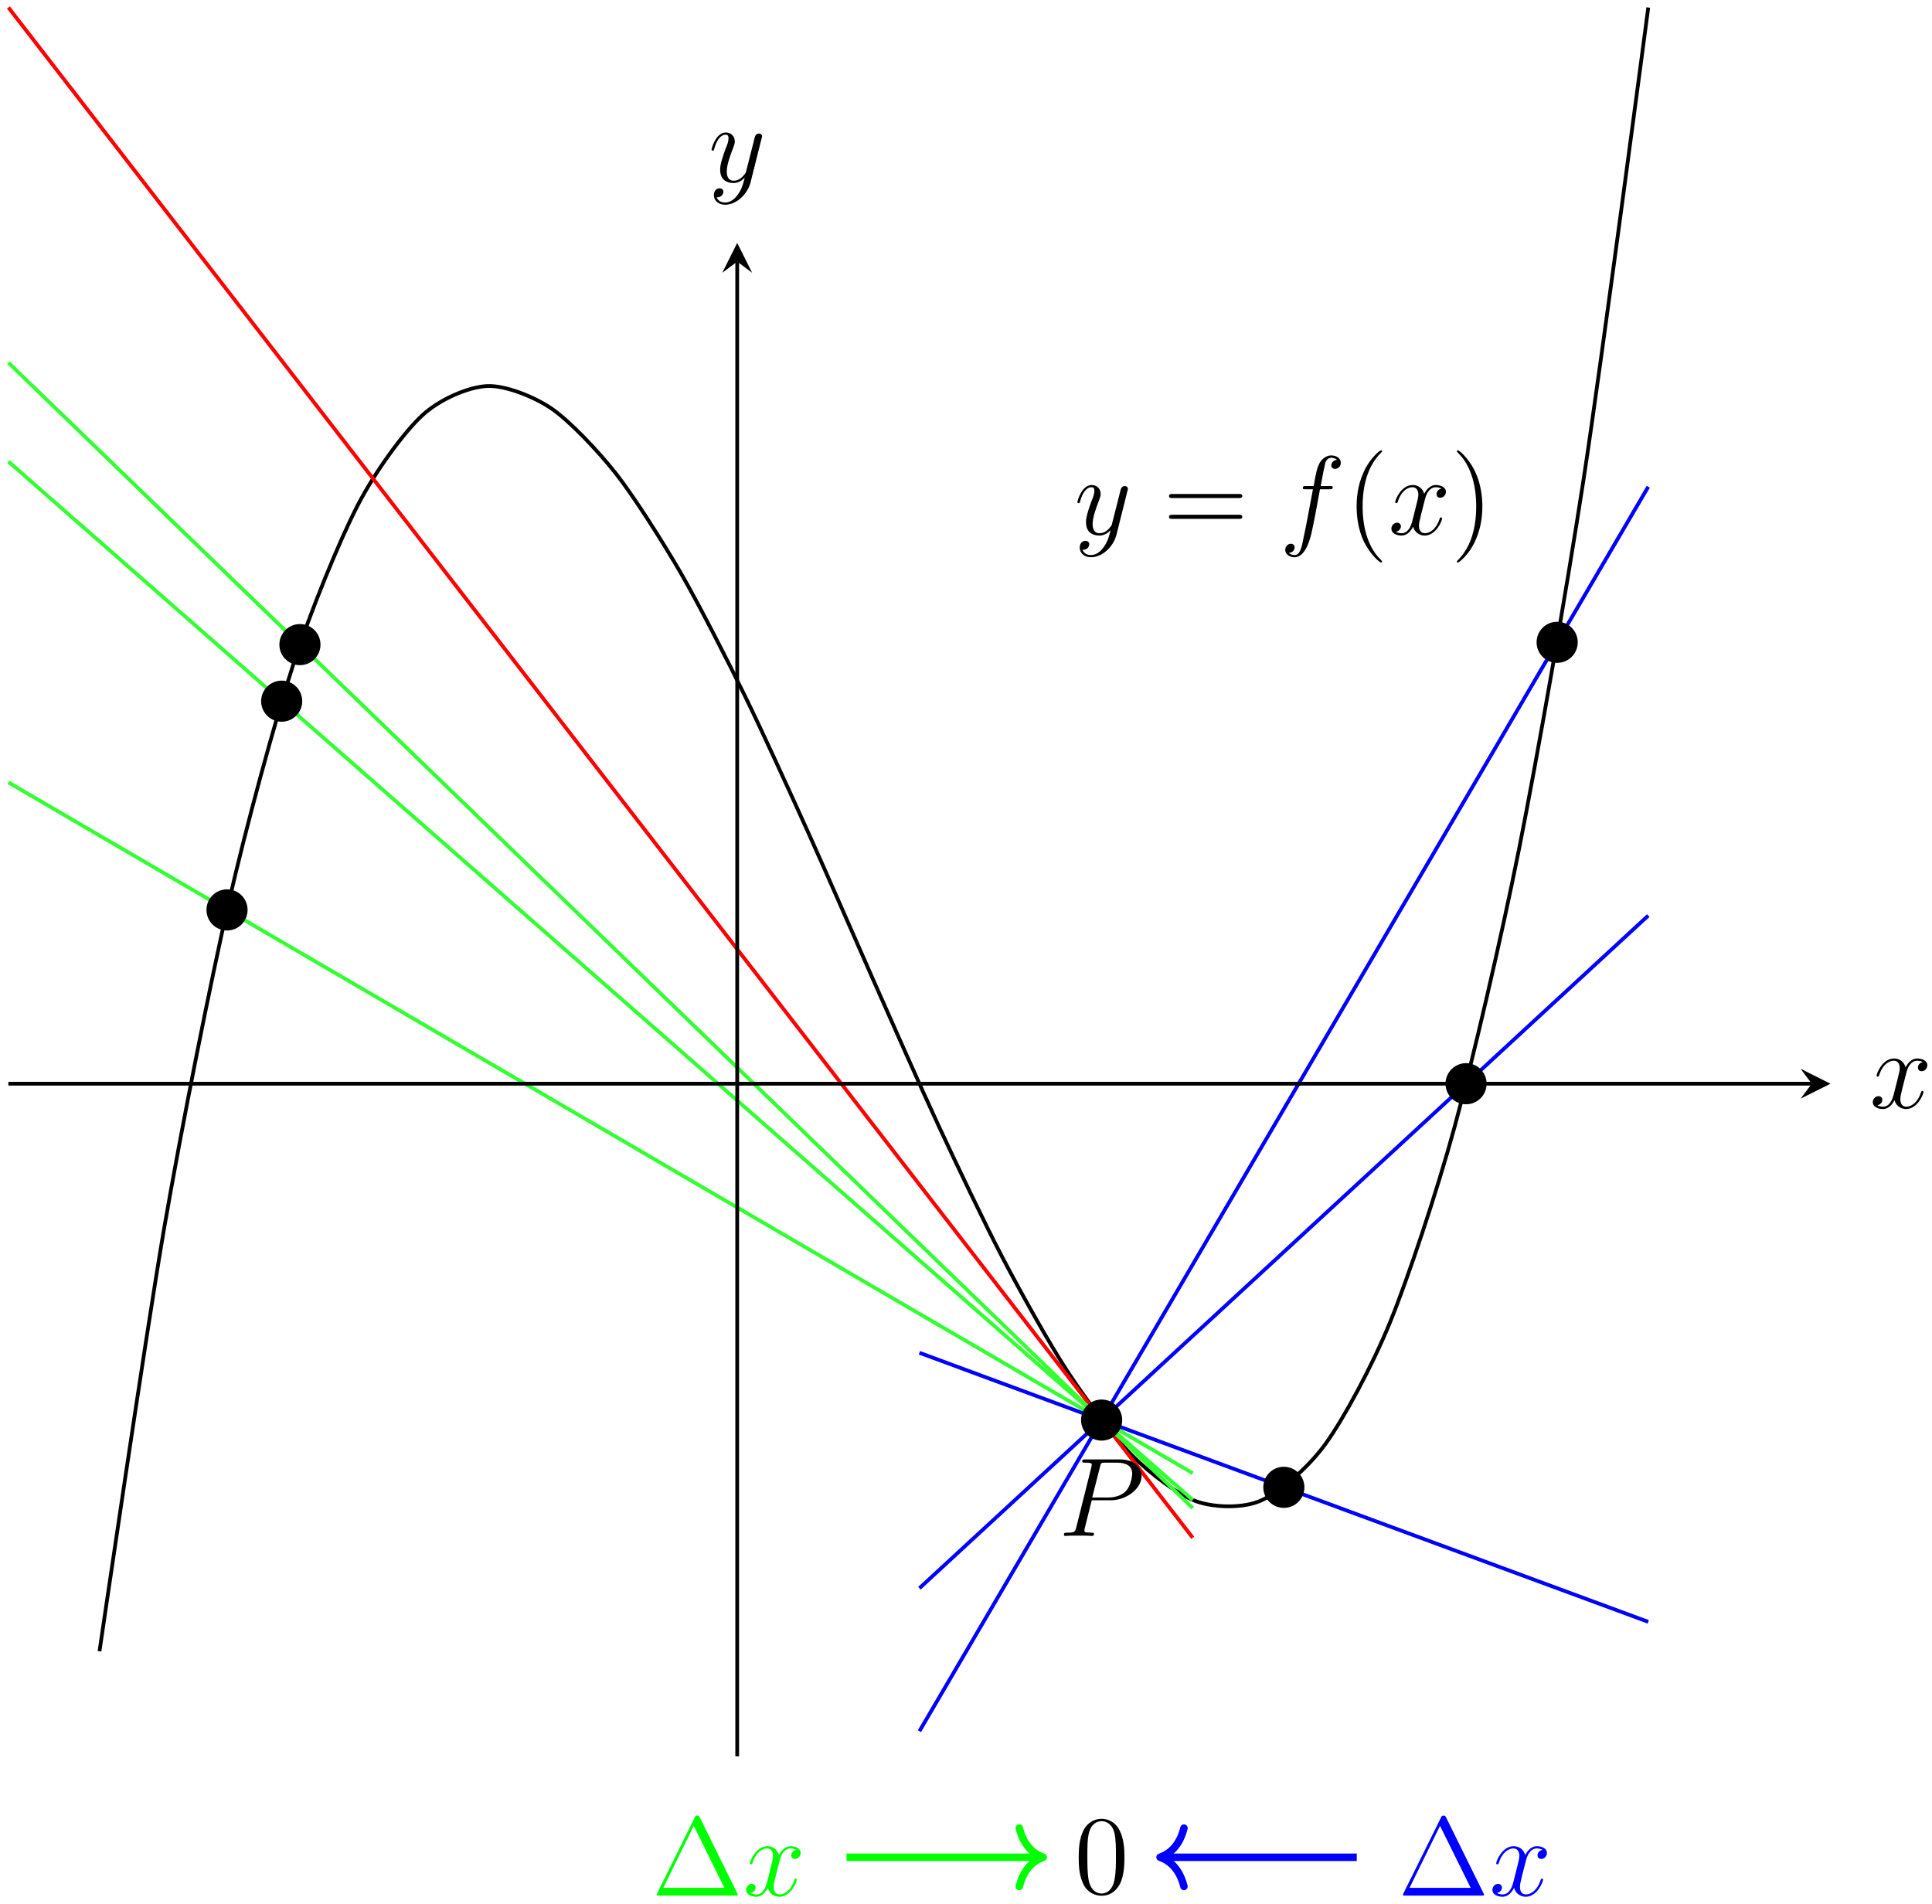 <?xml version="1.0" encoding="UTF-8"?>
<svg xmlns="http://www.w3.org/2000/svg" xmlns:xlink="http://www.w3.org/1999/xlink" width="206pt" height="203pt" viewBox="0 0 206 203" version="1.1">
<defs>
<g>
<symbol overflow="visible" id="glyph0-0">
<path style="stroke:none;" d=""/>
</symbol>
<symbol overflow="visible" id="glyph0-1">
<path style="stroke:none;" d="M 3.531 -3.797 L 5.547 -3.797 C 7.203 -3.797 8.844 -5.016 8.844 -6.391 C 8.844 -7.312 8.062 -8.156 6.547 -8.156 L 2.859 -8.156 C 2.625 -8.156 2.516 -8.156 2.516 -7.938 C 2.516 -7.812 2.625 -7.812 2.812 -7.812 C 3.531 -7.812 3.531 -7.719 3.531 -7.594 C 3.531 -7.562 3.531 -7.5 3.484 -7.312 L 1.875 -0.891 C 1.766 -0.469 1.75 -0.344 0.906 -0.344 C 0.688 -0.344 0.562 -0.344 0.562 -0.125 C 0.562 0 0.672 0 0.734 0 C 0.969 0 1.203 -0.031 1.438 -0.031 L 2.828 -0.031 C 3.062 -0.031 3.312 0 3.531 0 C 3.641 0 3.766 0 3.766 -0.234 C 3.766 -0.344 3.656 -0.344 3.484 -0.344 C 2.766 -0.344 2.75 -0.438 2.75 -0.547 C 2.75 -0.609 2.766 -0.688 2.766 -0.75 Z M 4.406 -7.344 C 4.5 -7.797 4.547 -7.812 5.016 -7.812 L 6.203 -7.812 C 7.094 -7.812 7.844 -7.531 7.844 -6.641 C 7.844 -6.328 7.688 -5.312 7.141 -4.75 C 6.938 -4.547 6.359 -4.094 5.266 -4.094 L 3.578 -4.094 Z M 4.406 -7.344 "/>
</symbol>
<symbol overflow="visible" id="glyph0-2">
<path style="stroke:none;" d="M 3.141 1.344 C 2.828 1.797 2.359 2.203 1.766 2.203 C 1.625 2.203 1.047 2.172 0.875 1.625 C 0.906 1.641 0.969 1.641 0.984 1.641 C 1.344 1.641 1.594 1.328 1.594 1.047 C 1.594 0.781 1.359 0.688 1.188 0.688 C 0.984 0.688 0.578 0.828 0.578 1.406 C 0.578 2.016 1.094 2.438 1.766 2.438 C 2.969 2.438 4.172 1.344 4.5 0.016 L 5.672 -4.656 C 5.688 -4.703 5.719 -4.781 5.719 -4.859 C 5.719 -5.031 5.562 -5.156 5.391 -5.156 C 5.281 -5.156 5.031 -5.109 4.938 -4.75 L 4.047 -1.234 C 4 -1.016 4 -0.984 3.891 -0.859 C 3.656 -0.531 3.266 -0.125 2.688 -0.125 C 2.016 -0.125 1.953 -0.781 1.953 -1.094 C 1.953 -1.781 2.281 -2.703 2.609 -3.562 C 2.734 -3.906 2.812 -4.078 2.812 -4.312 C 2.812 -4.812 2.453 -5.266 1.859 -5.266 C 0.766 -5.266 0.328 -3.531 0.328 -3.438 C 0.328 -3.391 0.375 -3.328 0.453 -3.328 C 0.562 -3.328 0.578 -3.375 0.625 -3.547 C 0.906 -4.547 1.359 -5.031 1.828 -5.031 C 1.938 -5.031 2.141 -5.031 2.141 -4.641 C 2.141 -4.328 2.016 -3.984 1.828 -3.531 C 1.25 -1.953 1.25 -1.562 1.25 -1.281 C 1.25 -0.141 2.062 0.125 2.656 0.125 C 3 0.125 3.438 0.016 3.844 -0.438 L 3.859 -0.422 C 3.688 0.281 3.562 0.75 3.141 1.344 Z M 3.141 1.344 "/>
</symbol>
<symbol overflow="visible" id="glyph0-3">
<path style="stroke:none;" d="M 5.328 -4.812 C 5.562 -4.812 5.672 -4.812 5.672 -5.031 C 5.672 -5.156 5.562 -5.156 5.359 -5.156 L 4.391 -5.156 C 4.609 -6.391 4.781 -7.234 4.875 -7.609 C 4.953 -7.906 5.203 -8.172 5.516 -8.172 C 5.766 -8.172 6.016 -8.062 6.125 -7.953 C 5.672 -7.906 5.516 -7.562 5.516 -7.359 C 5.516 -7.125 5.703 -6.984 5.922 -6.984 C 6.172 -6.984 6.531 -7.188 6.531 -7.641 C 6.531 -8.141 6.031 -8.422 5.5 -8.422 C 4.984 -8.422 4.484 -8.031 4.25 -7.562 C 4.031 -7.141 3.906 -6.719 3.641 -5.156 L 2.828 -5.156 C 2.609 -5.156 2.484 -5.156 2.484 -4.938 C 2.484 -4.812 2.562 -4.812 2.797 -4.812 L 3.562 -4.812 C 3.344 -3.688 2.859 -0.984 2.578 0.281 C 2.375 1.328 2.203 2.203 1.609 2.203 C 1.562 2.203 1.219 2.203 1 1.969 C 1.609 1.922 1.609 1.406 1.609 1.391 C 1.609 1.141 1.438 1 1.203 1 C 0.969 1 0.609 1.203 0.609 1.656 C 0.609 2.172 1.141 2.438 1.609 2.438 C 2.828 2.438 3.328 0.25 3.453 -0.344 C 3.672 -1.266 4.25 -4.453 4.312 -4.812 Z M 5.328 -4.812 "/>
</symbol>
<symbol overflow="visible" id="glyph0-4">
<path style="stroke:none;" d="M 5.672 -4.875 C 5.281 -4.812 5.141 -4.516 5.141 -4.297 C 5.141 -4 5.359 -3.906 5.531 -3.906 C 5.891 -3.906 6.141 -4.219 6.141 -4.547 C 6.141 -5.047 5.562 -5.266 5.062 -5.266 C 4.344 -5.266 3.938 -4.547 3.828 -4.328 C 3.547 -5.219 2.812 -5.266 2.594 -5.266 C 1.375 -5.266 0.734 -3.703 0.734 -3.438 C 0.734 -3.391 0.781 -3.328 0.859 -3.328 C 0.953 -3.328 0.984 -3.406 1 -3.453 C 1.406 -4.781 2.219 -5.031 2.562 -5.031 C 3.094 -5.031 3.203 -4.531 3.203 -4.25 C 3.203 -3.984 3.125 -3.703 2.984 -3.125 L 2.578 -1.5 C 2.406 -0.781 2.062 -0.125 1.422 -0.125 C 1.359 -0.125 1.062 -0.125 0.812 -0.281 C 1.25 -0.359 1.344 -0.719 1.344 -0.859 C 1.344 -1.094 1.156 -1.25 0.938 -1.25 C 0.641 -1.25 0.328 -0.984 0.328 -0.609 C 0.328 -0.109 0.891 0.125 1.406 0.125 C 1.984 0.125 2.391 -0.328 2.641 -0.828 C 2.828 -0.125 3.438 0.125 3.875 0.125 C 5.094 0.125 5.734 -1.453 5.734 -1.703 C 5.734 -1.766 5.688 -1.812 5.625 -1.812 C 5.516 -1.812 5.5 -1.75 5.469 -1.656 C 5.141 -0.609 4.453 -0.125 3.906 -0.125 C 3.484 -0.125 3.266 -0.438 3.266 -0.922 C 3.266 -1.188 3.312 -1.375 3.5 -2.156 L 3.922 -3.797 C 4.094 -4.5 4.5 -5.031 5.062 -5.031 C 5.078 -5.031 5.422 -5.031 5.672 -4.875 Z M 5.672 -4.875 "/>
</symbol>
<symbol overflow="visible" id="glyph1-0">
<path style="stroke:none;" d=""/>
</symbol>
<symbol overflow="visible" id="glyph1-1">
<path style="stroke:none;" d="M 8.062 -3.875 C 8.234 -3.875 8.453 -3.875 8.453 -4.094 C 8.453 -4.312 8.25 -4.312 8.062 -4.312 L 1.031 -4.312 C 0.859 -4.312 0.641 -4.312 0.641 -4.094 C 0.641 -3.875 0.844 -3.875 1.031 -3.875 Z M 8.062 -1.656 C 8.234 -1.656 8.453 -1.656 8.453 -1.859 C 8.453 -2.094 8.25 -2.094 8.062 -2.094 L 1.031 -2.094 C 0.859 -2.094 0.641 -2.094 0.641 -1.875 C 0.641 -1.656 0.844 -1.656 1.031 -1.656 Z M 8.062 -1.656 "/>
</symbol>
<symbol overflow="visible" id="glyph1-2">
<path style="stroke:none;" d="M 3.891 2.906 C 3.891 2.875 3.891 2.844 3.688 2.641 C 2.484 1.438 1.812 -0.531 1.812 -2.969 C 1.812 -5.297 2.375 -7.297 3.766 -8.703 C 3.891 -8.812 3.891 -8.828 3.891 -8.875 C 3.891 -8.938 3.828 -8.969 3.781 -8.969 C 3.625 -8.969 2.641 -8.109 2.062 -6.938 C 1.453 -5.719 1.172 -4.453 1.172 -2.969 C 1.172 -1.906 1.344 -0.484 1.953 0.781 C 2.672 2.219 3.641 3 3.781 3 C 3.828 3 3.891 2.969 3.891 2.906 Z M 3.891 2.906 "/>
</symbol>
<symbol overflow="visible" id="glyph1-3">
<path style="stroke:none;" d="M 3.375 -2.969 C 3.375 -3.891 3.25 -5.359 2.578 -6.75 C 1.875 -8.188 0.891 -8.969 0.766 -8.969 C 0.719 -8.969 0.656 -8.938 0.656 -8.875 C 0.656 -8.828 0.656 -8.812 0.859 -8.609 C 2.062 -7.406 2.719 -5.422 2.719 -2.984 C 2.719 -0.672 2.156 1.328 0.781 2.734 C 0.656 2.844 0.656 2.875 0.656 2.906 C 0.656 2.969 0.719 3 0.766 3 C 0.922 3 1.906 2.141 2.484 0.969 C 3.094 -0.25 3.375 -1.547 3.375 -2.969 Z M 3.375 -2.969 "/>
</symbol>
<symbol overflow="visible" id="glyph1-4">
<path style="stroke:none;" d="M 5.156 -8.312 C 5.062 -8.484 5.047 -8.531 4.875 -8.531 C 4.703 -8.531 4.672 -8.484 4.594 -8.312 L 0.594 -0.234 C 0.578 -0.203 0.547 -0.125 0.547 -0.078 C 0.547 -0.016 0.562 0 0.797 0 L 8.938 0 C 9.188 0 9.188 -0.016 9.188 -0.078 C 9.188 -0.125 9.172 -0.203 9.141 -0.234 Z M 4.5 -7.438 L 7.766 -0.828 L 1.25 -0.828 Z M 4.5 -7.438 "/>
</symbol>
<symbol overflow="visible" id="glyph2-0">
<path style="stroke:none;" d=""/>
</symbol>
<symbol overflow="visible" id="glyph2-1">
<path style="stroke:none;" d="M 5.359 -3.828 C 5.359 -4.812 5.297 -5.781 4.859 -6.688 C 4.375 -7.688 3.516 -7.953 2.922 -7.953 C 2.234 -7.953 1.391 -7.609 0.938 -6.609 C 0.609 -5.859 0.484 -5.109 0.484 -3.828 C 0.484 -2.672 0.578 -1.797 1 -0.938 C 1.469 -0.031 2.297 0.25 2.922 0.25 C 3.953 0.25 4.547 -0.375 4.906 -1.062 C 5.328 -1.953 5.359 -3.125 5.359 -3.828 Z M 4.453 -3.969 C 4.453 -3.172 4.453 -2.266 4.312 -1.531 C 4.094 -0.219 3.328 0.016 2.922 0.016 C 2.531 0.016 1.75 -0.203 1.531 -1.5 C 1.406 -2.219 1.406 -3.125 1.406 -3.969 C 1.406 -4.953 1.406 -5.828 1.594 -6.531 C 1.797 -7.344 2.406 -7.703 2.922 -7.703 C 3.375 -7.703 4.062 -7.438 4.297 -6.406 C 4.453 -5.719 4.453 -4.781 4.453 -3.969 Z M 4.453 -3.969 "/>
</symbol>
</g>
</defs>
<g id="surface1">
<path style="fill:none;stroke-width:0.399;stroke-linecap:butt;stroke-linejoin:miter;stroke:rgb(0%,0%,0%);stroke-opacity:1;stroke-miterlimit:10;" d="M 9.715 11.207 C 9.715 11.207 14.684 45.168 16.594 56.234 C 18.504 67.301 21.567 82.625 23.477 90.969 C 25.383 99.313 28.446 110.484 30.356 116.371 C 32.266 122.258 35.329 129.699 37.239 133.395 C 39.145 137.086 42.208 141.227 44.118 142.992 C 46.028 144.762 49.09 146.023 51.001 146.125 C 52.907 146.231 55.969 145.039 57.879 143.75 C 59.79 142.457 62.852 139.238 64.762 136.816 C 66.668 134.395 69.731 129.574 71.641 126.285 C 73.551 122.996 76.614 117 78.52 113.109 C 80.43 109.223 83.493 102.477 85.403 98.25 C 87.313 94.023 90.376 86.953 92.282 82.656 C 94.192 78.359 97.254 71.391 99.165 67.289 C 101.075 63.188 104.137 56.742 106.043 53.102 C 107.954 49.461 111.016 43.969 112.926 41.051 C 114.836 38.137 117.899 34.02 119.805 32.094 C 121.715 30.172 124.778 27.855 126.688 27.188 C 128.598 26.52 131.661 26.43 133.567 27.285 C 135.477 28.137 138.54 30.699 140.45 33.34 C 142.36 35.98 145.418 41.621 147.329 46.313 C 149.239 51.008 152.301 60.148 154.211 67.16 C 156.122 74.168 159.18 87.242 161.09 96.836 C 163.001 106.426 166.063 123.852 167.973 136.293 C 169.883 148.734 174.852 186.492 174.852 186.492 " transform="matrix(1,0,0,-1,0.894,187.293)"/>
<path style="fill:none;stroke-width:0.399;stroke-linecap:butt;stroke-linejoin:miter;stroke:rgb(100%,0%,0%);stroke-opacity:1;stroke-miterlimit:10;" d="M 0.001 186.496 L 5.262 179.695 L 10.524 172.898 L 21.047 159.297 L 26.309 152.5 L 36.833 138.898 L 42.094 132.102 L 47.356 125.301 L 52.618 118.504 L 63.141 104.902 L 68.403 98.106 L 78.926 84.504 L 84.188 77.707 L 89.45 70.906 L 94.711 64.109 L 105.235 50.508 L 110.497 43.711 L 115.758 36.91 L 121.02 30.113 L 126.282 23.313 " transform="matrix(1,0,0,-1,0.894,187.293)"/>
<path style="fill:none;stroke-width:0.399;stroke-linecap:butt;stroke-linejoin:miter;stroke:rgb(0%,0%,100%);stroke-opacity:1;stroke-miterlimit:10;" d="M 97.141 2.691 L 103.618 13.746 L 106.856 19.277 L 110.094 24.805 L 113.333 30.336 L 116.567 35.863 L 119.805 41.395 L 123.043 46.922 L 126.282 52.453 L 132.758 63.508 L 135.997 69.039 L 139.235 74.566 L 142.473 80.098 L 145.711 85.625 L 148.95 91.156 L 152.188 96.684 L 155.426 102.215 L 158.665 107.742 L 161.899 113.273 L 168.376 124.328 L 171.614 129.859 L 174.852 135.387 " transform="matrix(1,0,0,-1,0.894,187.293)"/>
<path style="fill:none;stroke-width:0.399;stroke-linecap:butt;stroke-linejoin:miter;stroke:rgb(0%,0%,100%);stroke-opacity:1;stroke-miterlimit:10;" d="M 97.141 17.934 L 113.333 32.875 L 116.567 35.863 L 119.805 38.852 L 123.043 41.844 L 152.188 68.738 L 155.426 71.731 L 158.665 74.719 L 161.899 77.707 L 174.852 89.66 " transform="matrix(1,0,0,-1,0.894,187.293)"/>
<path style="fill:none;stroke-width:0.399;stroke-linecap:butt;stroke-linejoin:miter;stroke:rgb(0%,0%,100%);stroke-opacity:1;stroke-miterlimit:10;" d="M 97.141 43.039 L 100.379 41.844 L 103.618 40.645 L 113.333 37.059 L 116.567 35.863 L 158.665 20.324 L 161.899 19.129 L 174.852 14.348 " transform="matrix(1,0,0,-1,0.894,187.293)"/>
<path style="fill:none;stroke-width:0.399;stroke-linecap:butt;stroke-linejoin:miter;stroke:rgb(20%,100%,20%);stroke-opacity:1;stroke-miterlimit:10;" d="M 0.001 103.863 L 5.262 100.793 L 10.524 97.727 L 31.571 85.445 L 36.833 82.379 L 52.618 73.168 L 57.879 70.102 L 73.665 60.891 L 78.926 57.824 L 94.711 48.613 L 99.973 45.547 L 121.02 33.266 L 126.282 30.199 " transform="matrix(1,0,0,-1,0.894,187.293)"/>
<path style="fill:none;stroke-width:0.399;stroke-linecap:butt;stroke-linejoin:miter;stroke:rgb(20%,100%,20%);stroke-opacity:1;stroke-miterlimit:10;" d="M 0.001 148.621 L 36.833 112.992 L 42.094 107.906 L 126.282 26.469 " transform="matrix(1,0,0,-1,0.894,187.293)"/>
<path style="fill:none;stroke-width:0.399;stroke-linecap:butt;stroke-linejoin:miter;stroke:rgb(20%,100%,20%);stroke-opacity:1;stroke-miterlimit:10;" d="M 0.001 138.078 L 21.047 119.625 L 26.309 115.008 L 57.879 87.328 L 63.141 82.711 L 94.711 55.031 L 99.973 50.414 L 126.282 27.348 " transform="matrix(1,0,0,-1,0.894,187.293)"/>
<g style="fill:rgb(0%,0%,0%);fill-opacity:1;">
  <use xlink:href="#glyph0-1" x="112.877" y="163.782"/>
</g>
<g style="fill:rgb(0%,0%,0%);fill-opacity:1;">
  <use xlink:href="#glyph0-2" x="114.548" y="56.985"/>
</g>
<g style="fill:rgb(0%,0%,0%);fill-opacity:1;">
  <use xlink:href="#glyph1-1" x="124.006" y="56.985"/>
</g>
<g style="fill:rgb(0%,0%,0%);fill-opacity:1;">
  <use xlink:href="#glyph0-3" x="136.431" y="56.985"/>
</g>
<g style="fill:rgb(0%,0%,0%);fill-opacity:1;">
  <use xlink:href="#glyph1-2" x="143.478" y="56.985"/>
</g>
<g style="fill:rgb(0%,0%,0%);fill-opacity:1;">
  <use xlink:href="#glyph0-4" x="148.03" y="56.985"/>
</g>
<g style="fill:rgb(0%,0%,0%);fill-opacity:1;">
  <use xlink:href="#glyph1-3" x="154.682" y="56.985"/>
</g>
<path style="fill:none;stroke-width:0.797;stroke-linecap:butt;stroke-linejoin:miter;stroke:rgb(0%,100%,0%);stroke-opacity:1;stroke-miterlimit:10;" d="M 89.368 -10.758 L 109.942 -10.758 " transform="matrix(1,0,0,-1,0.894,187.293)"/>
<path style="fill:none;stroke-width:0.797;stroke-linecap:round;stroke-linejoin:round;stroke:rgb(0%,100%,0%);stroke-opacity:1;stroke-miterlimit:10;" d="M -2.552 3.111 C -2.083 1.244 -1.044 0.365 -0.001 0.002 C -1.044 -0.362 -2.083 -1.245 -2.552 -3.112 " transform="matrix(1,0,0,-1,111.236,198.052)"/>
<g style="fill:rgb(0%,100%,0%);fill-opacity:1;">
  <use xlink:href="#glyph1-4" x="69.473" y="202.137"/>
</g>
<g style="fill:rgb(0%,100%,0%);fill-opacity:1;">
  <use xlink:href="#glyph0-4" x="79.228" y="202.137"/>
</g>
<path style="fill:none;stroke-width:0.797;stroke-linecap:butt;stroke-linejoin:miter;stroke:rgb(0%,0%,100%);stroke-opacity:1;stroke-miterlimit:10;" d="M 123.196 -10.758 L 143.77 -10.758 " transform="matrix(1,0,0,-1,0.894,187.293)"/>
<path style="fill:none;stroke-width:0.797;stroke-linecap:round;stroke-linejoin:round;stroke:rgb(0%,0%,100%);stroke-opacity:1;stroke-miterlimit:10;" d="M -2.549 3.112 C -2.084 1.245 -1.045 0.362 -0.002 -0.002 C -1.045 -0.365 -2.084 -1.244 -2.549 -3.111 " transform="matrix(-1,0,0,1,123.69,198.052)"/>
<g style="fill:rgb(0%,0%,100%);fill-opacity:1;">
  <use xlink:href="#glyph1-4" x="149.045" y="202.137"/>
</g>
<g style="fill:rgb(0%,0%,100%);fill-opacity:1;">
  <use xlink:href="#glyph0-4" x="158.8" y="202.137"/>
</g>
<g style="fill:rgb(0%,0%,0%);fill-opacity:1;">
  <use xlink:href="#glyph2-1" x="114.534" y="201.902"/>
</g>
<path style="fill:none;stroke-width:0.399;stroke-linecap:butt;stroke-linejoin:miter;stroke:rgb(0%,0%,0%);stroke-opacity:1;stroke-miterlimit:10;" d="M 0.001 71.731 L 192.29 71.731 " transform="matrix(1,0,0,-1,0.894,187.293)"/>
<path style=" stroke:none;fill-rule:nonzero;fill:rgb(0%,0%,0%);fill-opacity:1;" d="M 195.176 115.562 L 191.988 113.969 L 193.184 115.562 L 191.988 117.156 "/>
<path style="fill:none;stroke-width:0.399;stroke-linecap:butt;stroke-linejoin:miter;stroke:rgb(0%,0%,0%);stroke-opacity:1;stroke-miterlimit:10;" d="M 77.711 0 L 77.711 159.398 " transform="matrix(1,0,0,-1,0.894,187.293)"/>
<path style=" stroke:none;fill-rule:nonzero;fill:rgb(0%,0%,0%);fill-opacity:1;" d="M 78.605 25.902 L 77.012 29.09 L 78.605 27.895 L 80.199 29.09 "/>
<path style="fill-rule:nonzero;fill:rgb(0%,0%,0%);fill-opacity:1;stroke-width:0.399;stroke-linecap:butt;stroke-linejoin:miter;stroke:rgb(0%,0%,0%);stroke-opacity:1;stroke-miterlimit:10;" d="M 118.563 35.863 C 118.563 36.965 117.668 37.855 116.567 37.855 C 115.469 37.855 114.575 36.965 114.575 35.863 C 114.575 34.766 115.469 33.871 116.567 33.871 C 117.668 33.871 118.563 34.766 118.563 35.863 Z M 118.563 35.863 " transform="matrix(1,0,0,-1,0.894,187.293)"/>
<path style="fill-rule:nonzero;fill:rgb(0%,0%,0%);fill-opacity:1;stroke-width:0.399;stroke-linecap:butt;stroke-linejoin:miter;stroke:rgb(0%,0%,0%);stroke-opacity:1;stroke-miterlimit:10;" d="M 167.133 118.801 C 167.133 119.902 166.239 120.793 165.137 120.793 C 164.04 120.793 163.145 119.902 163.145 118.801 C 163.145 117.699 164.04 116.809 165.137 116.809 C 166.239 116.809 167.133 117.699 167.133 118.801 Z M 167.133 118.801 " transform="matrix(1,0,0,-1,0.894,187.293)"/>
<path style="fill-rule:nonzero;fill:rgb(0%,0%,0%);fill-opacity:1;stroke-width:0.399;stroke-linecap:butt;stroke-linejoin:miter;stroke:rgb(0%,0%,0%);stroke-opacity:1;stroke-miterlimit:10;" d="M 157.418 71.731 C 157.418 72.828 156.524 73.723 155.426 73.723 C 154.325 73.723 153.434 72.828 153.434 71.731 C 153.434 70.629 154.325 69.738 155.426 69.738 C 156.524 69.738 157.418 70.629 157.418 71.731 Z M 157.418 71.731 " transform="matrix(1,0,0,-1,0.894,187.293)"/>
<path style="fill-rule:nonzero;fill:rgb(0%,0%,0%);fill-opacity:1;stroke-width:0.399;stroke-linecap:butt;stroke-linejoin:miter;stroke:rgb(0%,0%,0%);stroke-opacity:1;stroke-miterlimit:10;" d="M 137.989 28.691 C 137.989 29.793 137.098 30.684 135.997 30.684 C 134.895 30.684 134.004 29.793 134.004 28.691 C 134.004 27.59 134.895 26.699 135.997 26.699 C 137.098 26.699 137.989 27.59 137.989 28.691 Z M 137.989 28.691 " transform="matrix(1,0,0,-1,0.894,187.293)"/>
<path style="fill-rule:nonzero;fill:rgb(0%,0%,0%);fill-opacity:1;stroke-width:0.399;stroke-linecap:butt;stroke-linejoin:miter;stroke:rgb(0%,0%,0%);stroke-opacity:1;stroke-miterlimit:10;" d="M 25.305 90.266 C 25.305 91.363 24.415 92.258 23.313 92.258 C 22.211 92.258 21.321 91.363 21.321 90.266 C 21.321 89.164 22.211 88.27 23.313 88.27 C 24.415 88.27 25.305 89.164 25.305 90.266 Z M 25.305 90.266 " transform="matrix(1,0,0,-1,0.894,187.293)"/>
<path style="fill-rule:nonzero;fill:rgb(0%,0%,0%);fill-opacity:1;stroke-width:0.399;stroke-linecap:butt;stroke-linejoin:miter;stroke:rgb(0%,0%,0%);stroke-opacity:1;stroke-miterlimit:10;" d="M 33.079 118.555 C 33.079 119.652 32.184 120.547 31.086 120.547 C 29.985 120.547 29.094 119.652 29.094 118.555 C 29.094 117.453 29.985 116.563 31.086 116.563 C 32.184 116.563 33.079 117.453 33.079 118.555 Z M 33.079 118.555 " transform="matrix(1,0,0,-1,0.894,187.293)"/>
<path style="fill-rule:nonzero;fill:rgb(0%,0%,0%);fill-opacity:1;stroke-width:0.399;stroke-linecap:butt;stroke-linejoin:miter;stroke:rgb(0%,0%,0%);stroke-opacity:1;stroke-miterlimit:10;" d="M 31.133 112.523 C 31.133 113.625 30.243 114.516 29.141 114.516 C 28.044 114.516 27.149 113.625 27.149 112.523 C 27.149 111.426 28.044 110.531 29.141 110.531 C 30.243 110.531 31.133 111.426 31.133 112.523 Z M 31.133 112.523 " transform="matrix(1,0,0,-1,0.894,187.293)"/>
<g style="fill:rgb(0%,0%,0%);fill-opacity:1;">
  <use xlink:href="#glyph0-4" x="199.359" y="118.138"/>
</g>
<g style="fill:rgb(0%,0%,0%);fill-opacity:1;">
  <use xlink:href="#glyph0-2" x="75.538" y="19.394"/>
</g>
</g>
</svg>
